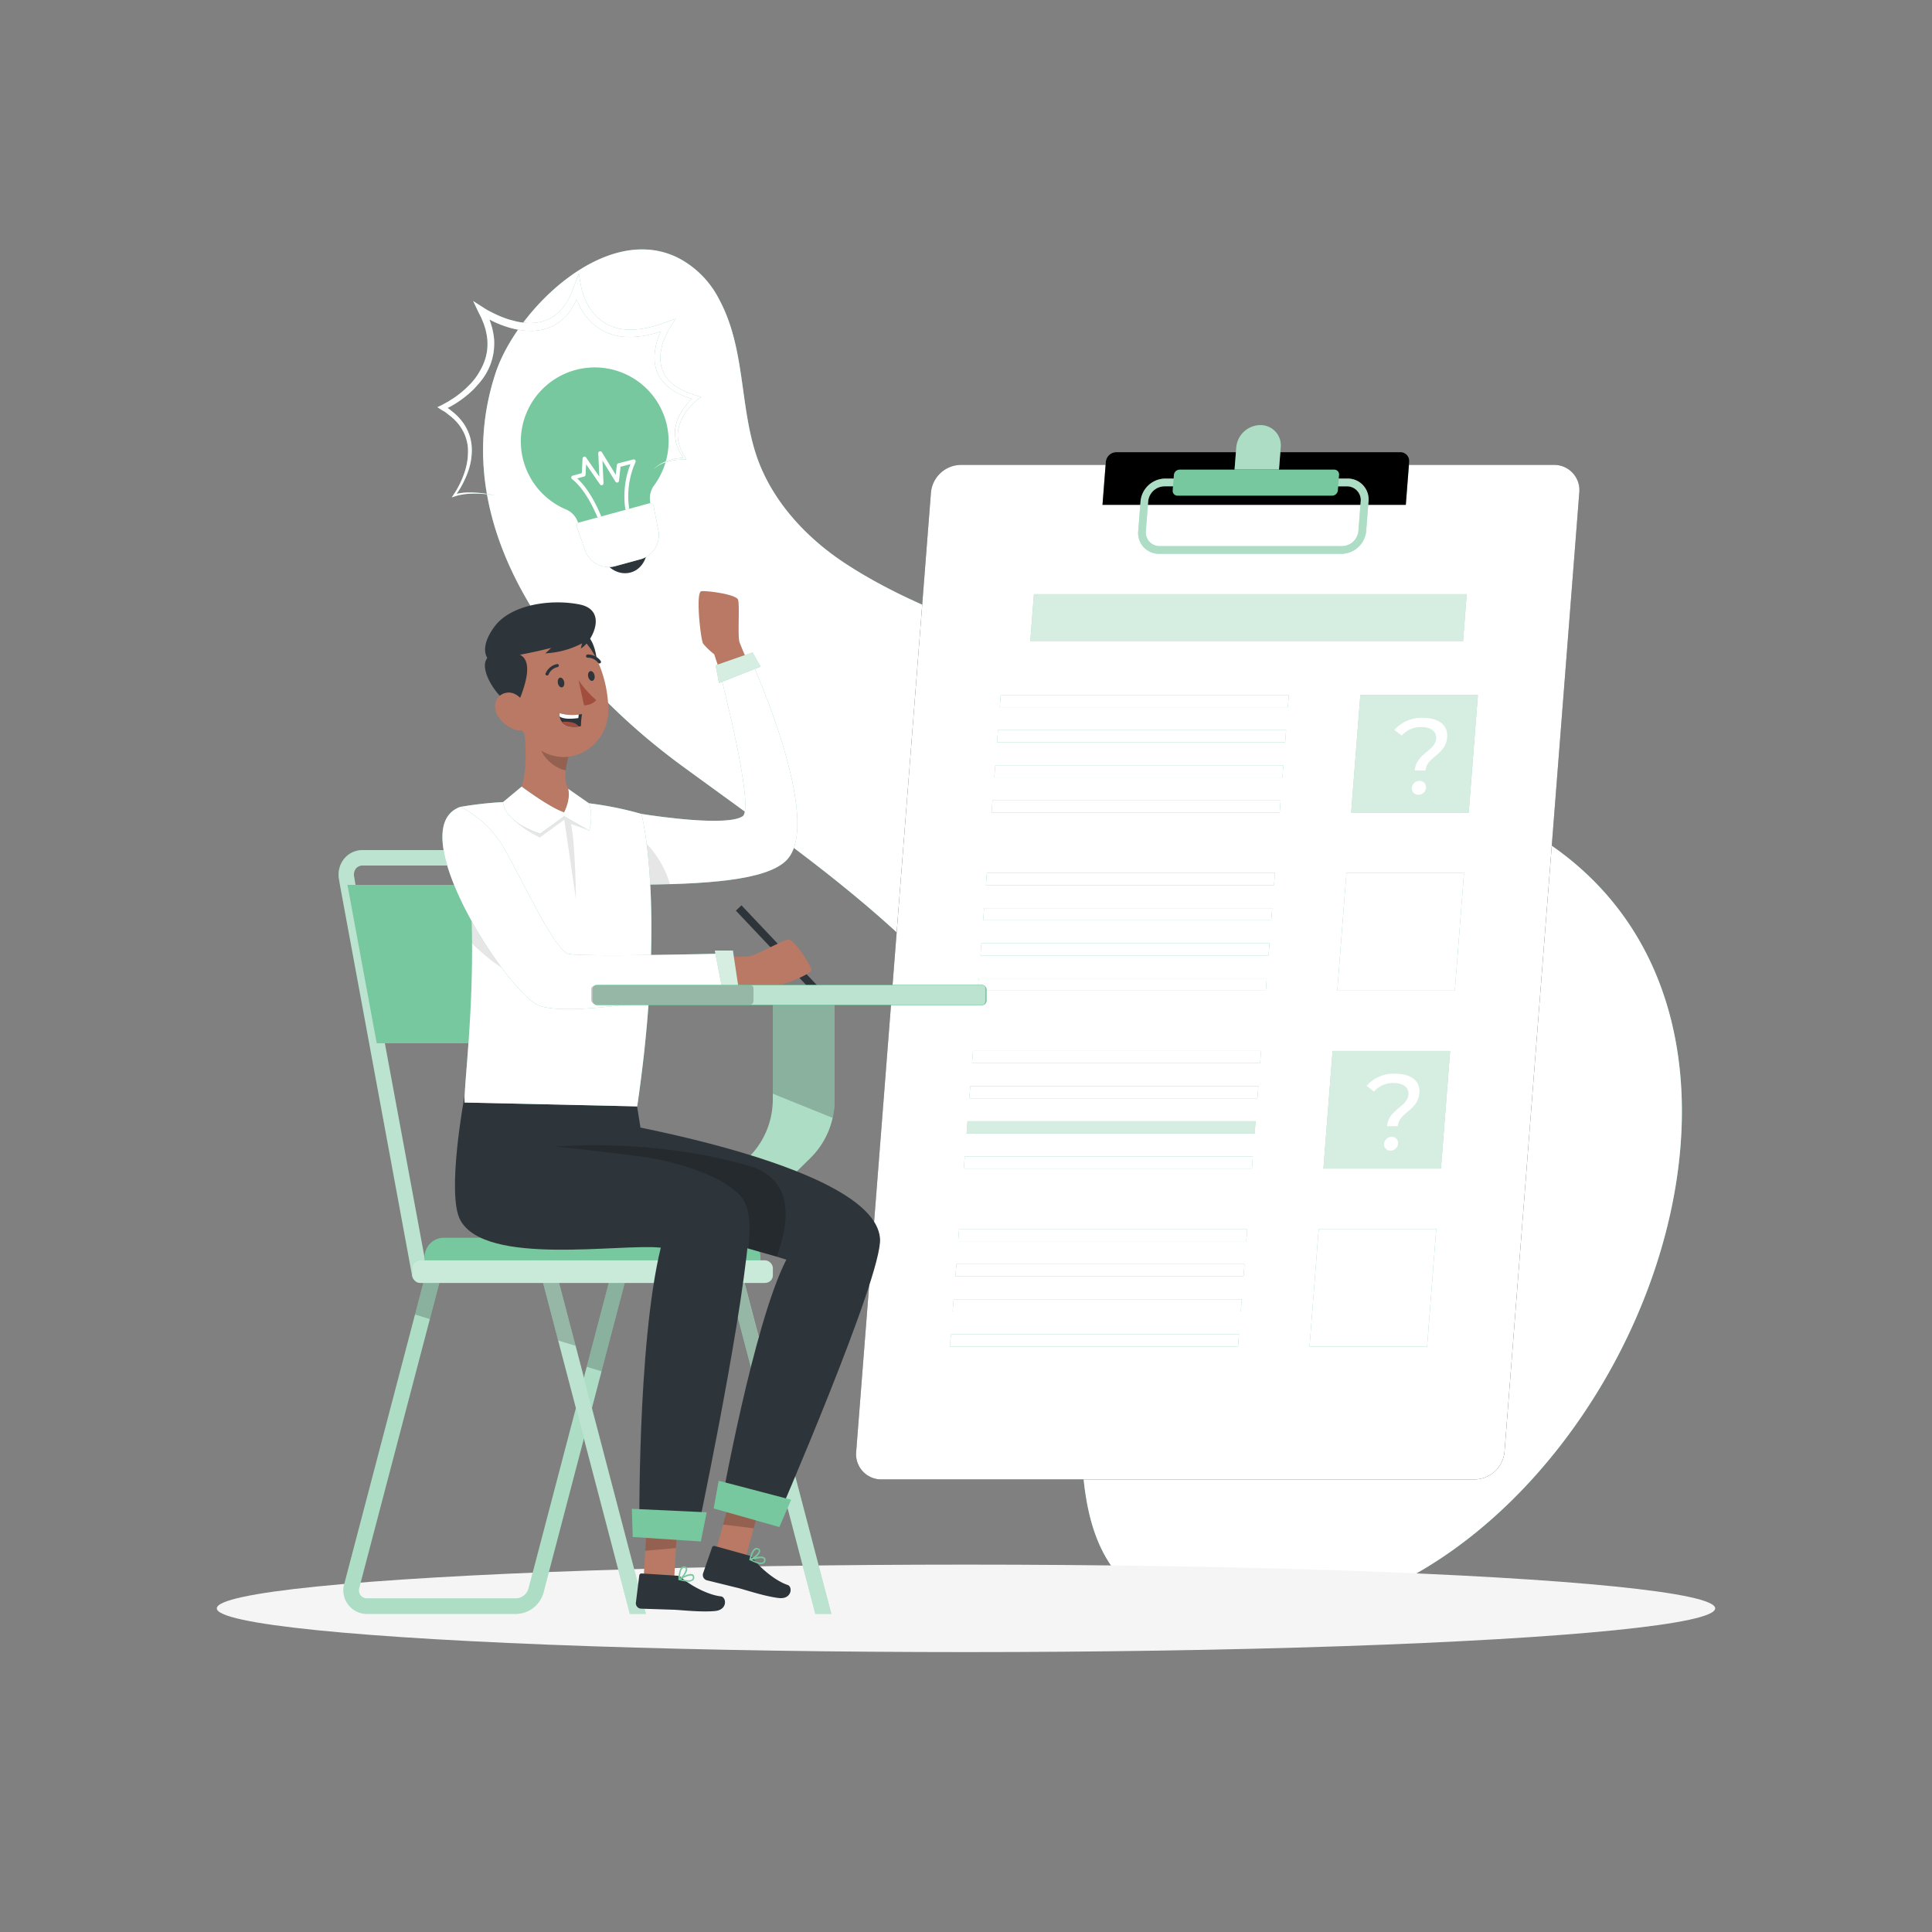 <?xml version="1.0" encoding="UTF-8"?>
<svg xmlns="http://www.w3.org/2000/svg" xmlns:xlink="http://www.w3.org/1999/xlink" xmlns:v="https://vecta.io/nano" viewBox="0 0 500 500">
  <rect x="0" y="0" width="500" height="500" fill="#808080" stroke="none"/>
  <style><![CDATA[.B{fill:#77c79f}.C{opacity:.7}.D{fill:#fff}.E{fill:#2e353a}.F{opacity:.2}.G{fill:#b97964}.H{opacity:.4}]]></style>
  <use xlink:href="#B" class="B"></use>
  <use xlink:href="#B" opacity=".9" class="D"></use>
  <ellipse cx="250" cy="416.24" rx="193.89" ry="11.32" fill="#f5f5f5"></ellipse>
  <use xlink:href="#C" class="E"></use>
  <use xlink:href="#C" class="D F"></use>
  <use xlink:href="#D" class="B"></use>
  <use xlink:href="#D" class="F"></use>
  <path d="M331,121.53h-11.5l.45-5.76a6.32,6.32,0,0,1,6.19-5.75h0a5.25,5.25,0,0,1,5.31,5.75Z" class="B"></path>
  <g class="D">
    <path d="M331,121.53h-11.5l.45-5.76a6.32,6.32,0,0,1,6.19-5.75h0a5.25,5.25,0,0,1,5.31,5.75Z" class="H"></path>
    <path d="M379.59 372.5H231.85l18.86-241.83h147.73L379.59 372.5z"></path>
  </g>
  <use xlink:href="#E" class="B"></use>
  <g class="H D">
    <use xlink:href="#E"></use>
  </g>
  <g class="B">
    <path d="M344.76 128.28h-40a1.25 1.25 0 0 1-1.27-1.37l.31-4a1.52 1.52 0 0 1 1.49-1.37h40a1.24 1.24 0 0 1 1.26 1.37l-.31 4a1.51 1.51 0 0 1-1.48 1.37zM378.63 166h-112l.95-12.22h112l-.95 12.22z"></path>
    <use xlink:href="#F"></use>
    <use xlink:href="#G"></use>
    <use xlink:href="#G" x="-0.71" y="9.1"></use>
    <use xlink:href="#H"></use>
    <path d="M380.1 210.3h-30.42l2.38-30.44h30.42l-2.38 30.44z"></path>
  </g>
  <path d="M371.68 191.16c.14-1.78-1.24-3-3.74-3a6.44 6.44 0 0 0-5.16 2.2l-1.92-1.45a9.41 9.41 0 0 1 7.45-3.12c4 0 6.46 1.87 6.21 5-.36 4.65-5.31 5-5.59 8.61h-2.79c.35-4.4 5.29-5.04 5.54-8.24zm-6.28 12.73a1.92 1.92 0 0 1 2-1.78 1.59 1.59 0 0 1 1.64 1.78 1.93 1.93 0 0 1-1.92 1.78 1.61 1.61 0 0 1-1.72-1.78z" class="D"></path>
  <g class="B">
    <use xlink:href="#I"></use>
    <use xlink:href="#F" x="-4.3" y="55.16"></use>
    <use xlink:href="#H" x="-2.88" y="36.97"></use>
    <use xlink:href="#G" x="-5.01" y="64.26"></use>
    <use xlink:href="#J"></use>
  </g>
  <path d="M368.09 237.23c.14-1.79-1.24-3-3.74-3a6.44 6.44 0 0 0-5.16 2.2l-1.92-1.43a9.38 9.38 0 0 1 7.45-3.12c4 0 6.46 1.87 6.21 5-.36 4.65-5.31 5-5.59 8.61h-2.79c.34-4.49 5.29-5.06 5.54-8.26zM361.81 250a1.92 1.92 0 0 1 1.95-1.79 1.59 1.59 0 0 1 1.64 1.79 1.94 1.94 0 0 1-1.92 1.78 1.61 1.61 0 0 1-1.67-1.78z" class="D"></path>
  <g class="B">
    <use xlink:href="#F" x="-7.18" y="92.13"></use>
    <use xlink:href="#I" x="-4.3" y="55.16"></use>
    <path d="M324.7 293.34h-74.55l.24-3.16h74.56l-.25 3.16z"></path>
    <use xlink:href="#H" x="-7.18" y="92.13"></use>
    <path d="M372.92 302.43H342.5l2.37-30.44h30.42l-2.37 30.44z"></path>
  </g>
  <path d="M364.5 283.29c.14-1.78-1.24-3-3.75-3a6.43 6.43 0 0 0-5.15 2.2l-1.92-1.49a9.38 9.38 0 0 1 7.45-3.12c4 0 6.45 1.86 6.21 4.95-.36 4.66-5.31 5-5.59 8.61H359c.3-4.33 5.25-4.95 5.5-8.15zM358.22 296a1.92 1.92 0 0 1 1.95-1.78 1.59 1.59 0 0 1 1.64 1.78 1.93 1.93 0 0 1-1.92 1.78 1.6 1.6 0 0 1-1.67-1.78z" class="D"></path>
  <g class="B">
    <use xlink:href="#I" x="-7.18" y="92.13"></use>
    <use xlink:href="#I" x="-7.89" y="101.23"></use>
    <use xlink:href="#F" x="-12.19" y="156.39"></use>
    <use xlink:href="#I" x="-9.31" y="119.42"></use>
    <use xlink:href="#J" x="-7.18" y="92.13"></use>
  </g>
  <g class="D">
    <path d="M360.91 329.36c.14-1.79-1.24-3-3.75-3a6.42 6.42 0 0 0-5.15 2.2l-1.92-1.45a9.38 9.38 0 0 1 7.45-3.12c4 0 6.45 1.87 6.21 5-.36 4.65-5.31 5-5.59 8.61h-2.79c.34-4.43 5.29-5.04 5.54-8.24zm-6.28 12.73a1.92 1.92 0 0 1 1.95-1.79 1.59 1.59 0 0 1 1.64 1.79 1.94 1.94 0 0 1-1.92 1.78 1.61 1.61 0 0 1-1.67-1.78z"></path>
    <path d="M378.63 166h-112l.95-12.22h112l-.95 12.22z" class="C"></path>
    <use xlink:href="#F" class="C"></use>
    <use xlink:href="#G" class="C"></use>
    <use xlink:href="#G" x="-0.71" y="9.1" class="C"></use>
    <use xlink:href="#H" class="C"></use>
    <path d="M380.1 210.3h-30.42l2.38-30.44h30.42l-2.38 30.44z" class="C"></path>
    <use xlink:href="#I" class="C"></use>
    <use xlink:href="#F" x="-4.3" y="55.16" class="C"></use>
    <use xlink:href="#H" x="-2.88" y="36.97" class="C"></use>
    <use xlink:href="#G" x="-5.01" y="64.26" class="C"></use>
    <use xlink:href="#J" class="C"></use>
    <use xlink:href="#F" x="-7.18" y="92.13" class="C"></use>
    <use xlink:href="#I" x="-4.3" y="55.16" class="C"></use>
    <path d="M324.7 293.34h-74.55l.24-3.16h74.56l-.25 3.16z" class="C"></path>
    <use xlink:href="#H" x="-7.18" y="92.13" class="C"></use>
    <path d="M372.92 302.43H342.5l2.37-30.44h30.42l-2.37 30.44z" class="C"></path>
    <use xlink:href="#I" x="-7.18" y="92.13" class="C"></use>
    <use xlink:href="#I" x="-7.89" y="101.23" class="C"></use>
    <use xlink:href="#F" x="-12.19" y="156.39" class="C"></use>
    <use xlink:href="#I" x="-9.31" y="119.42" class="C"></use>
    <use xlink:href="#J" x="-7.18" y="92.13" class="C"></use>
  </g>
  <path d="M200,257v27.54a21,21,0,0,1-5.85,14.57L168.45,326H183l26.7-26.28a21.08,21.08,0,0,0,6.3-15V257Z" class="B"></path>
  <path d="M216,257v27.69a20.24,20.24,0,0,1-.52,4.61,20.91,20.91,0,0,1-5.78,10.42L183,326H168.45l25.7-26.89A21,21,0,0,0,200,284.54V257Z" class="D H"></path>
  <path d="M216,257v27.69a20.24,20.24,0,0,1-.52,4.61L200,283.05V257Z" class="F"></path>
  <use xlink:href="#K" class="B"></use>
  <g class="H D">
    <use xlink:href="#K"></use>
  </g>
  <g class="B">
    <use xlink:href="#L"></use>
    <use xlink:href="#L" x="48"></use>
  </g>
  <g opacity=".5" class="D">
    <use xlink:href="#L"></use>
  </g>
  <g opacity=".5" class="D">
    <use xlink:href="#L" x="48"></use>
  </g>
  <path d="M110.35 329h4.14l-3.25 12.37-3.83-1.17 2.94-11.2zm33.25-1.13l5.35 20.41-4.49-1.36-4.73-18.04 3.87-1.01zm14.74 1.13h4.13l-6.78 25.9-3.84-1.17 6.49-24.73zm42.71 35.15l-4.51-1.38-8.81-33.64 3.87-1.1 9.45 36.12z" class="F"></path>
  <use xlink:href="#M" class="B"></use>
  <g opacity=".5" class="D">
    <use xlink:href="#M"></use>
  </g>
  <g class="B">
    <path d="M114.88 320.33h76.93a5 5 0 0 1 5 5V332a0 0 0 0 1 0 0h-86.93a0 0 0 0 1 0 0v-6.69a5 5 0 0 1 5-4.98z"></path>
    <rect x="106.67" y="326.18" width="93.35" height="5.84" rx="2.01"></rect>
  </g>
  <rect x="106.67" y="326.18" width="93.35" height="5.84" rx="2.01" opacity=".6" class="D"></rect>
  <path d="M148.33 270H97.5l-7.58-41h50.82l7.52 40.62.07.38z" class="B"></path>
  <path d="M198.33,182.63s-6.39-14.84-6.94-16.43.1-9.62-.39-11-7.91-2.37-9.48-2.19-.19,12.6.46,13.58a18,18,0,0,0,2.85,2.72l5.65,17Z" class="G"></path>
  <use xlink:href="#N" class="B"></use>
  <use xlink:href="#N" opacity=".8" class="D"></use>
  <path d="M173.39 228.86l-9.89.13 3-11.49a25.76 25.76 0 0 1 6.89 11.36z" opacity=".1"></path>
  <path d="M191.17 234.99l21.16 22.38" fill="none" stroke="#2e353a" stroke-miterlimit="10" stroke-width="2"></path>
  <path d="M176 248.17l17.83-.67c1.68-.17 8.67-4.17 10.17-4.33s5.5 6.16 6 7.66-11.33 5.5-12.5 5.34a18.38 18.38 0 0 1-3.67-1.44l-17.83 2.1zm-9.5 161.66l7.97-1.09 1.1-18.94-7.95 1.1-1.12 18.93z" class="G"></path>
  <path d="M175.07 407.78l-9-.57a.59.59 0 0 0-.63.51h0l-.88 7.1a1.41 1.41 0 0 0 1.31 1.5l8.61.28c2.44.14 7.23.66 10.58.33s2.94-3.63 1.5-3.79c-3.44-.39-8-2.91-10.14-4.83a2.24 2.24 0 0 0-1.35-.53z" class="E"></path>
  <g class="B">
    <path d="M177.83 409.32a10.21 10.21 0 0 1-2.12-.42.19.19 0 0 1-.14-.15.22.22 0 0 1 .09-.19c.27-.16 2.64-1.57 3.6-1.13a.7.7 0 0 1 .39.56 1 1 0 0 1-.29 1 2.16 2.16 0 0 1-1.53.33zm1.27-1.51c-.51-.24-1.89.35-2.86.88 1.42.37 2.47.39 2.88.05a.7.7 0 0 0 .17-.66.32.32 0 0 0-.19-.27z"></path>
    <path d="M175.75 408.9a.12.12 0 0 1-.08 0 .25.25 0 0 1-.1-.15c0-.07 0-2.42.82-3.15a1 1 0 0 1 .82-.21.71.71 0 0 1 .64.6c.13.89-1.17 2.49-2 2.91a.12.12 0 0 1-.1 0zm1.3-3.12a.53.53 0 0 0-.41.15c-.52.43-.65 1.75-.68 2.5a3.93 3.93 0 0 0 1.52-2.34c0-.11-.07-.25-.34-.3z"></path>
  </g>
  <path d="M167.62 390.9l7.95-1.09-.63 10.82-7.94.7.62-10.43z" class="F"></path>
  <path d="M166.82 298.51l-1.94-12.18-44.66-2.67s-4.75 25.34-1.1 32.09c6.51 12.05 41.62 6 51.89 7.15-6.14 25.11-5.54 74.18-5.54 74.18l14.67 1.12s11.29-52.87 13.57-78c1.54-16.95-12.51-16.53-26.89-21.69z" class="E"></path>
  <path d="M163.75 397.77l17.63 1.16 1.51-7.55-19.37-.9.23 7.29z" class="B"></path>
  <path d="M184.88 402.76l8.02.59 5.02-18.29-8.01-.58-5.03 18.28z" class="G"></path>
  <path d="M193.69 402.53l-8.69-2.42a.57.57 0 0 0-.72.36h0l-2.34 6.76a1.42 1.42 0 0 0 1 1.75l8.36 2.06c2.35.65 6.93 2.15 10.28 2.53s3.63-2.94 2.25-3.39c-3.28-1.1-7.2-4.52-8.91-6.84a2.23 2.23 0 0 0-1.23-.81z" class="E"></path>
  <g class="B">
    <path d="M196.07 404.62a9.5 9.5 0 0 1-2-.86.16.16 0 0 1-.1-.17.2.2 0 0 1 .12-.17c.29-.1 2.91-1 3.75-.35a.7.7 0 0 1 .28.63 1 1 0 0 1-.51.94 2.13 2.13 0 0 1-1.54-.02zm1.55-1.22c-.45-.34-1.92 0-3 .27 1.31.66 2.34.9 2.8.65a.69.69 0 0 0 .31-.61.31.31 0 0 0-.13-.31z"></path>
    <path d="M194.12 403.78H194a.19.19 0 0 1-.06-.17c0-.07.47-2.37 1.45-2.91a1 1 0 0 1 .84 0 .73.73 0 0 1 .51.73c-.07.89-1.67 2.19-2.57 2.43a.14.14 0 0 1-.05-.08zM196 401a.54.54 0 0 0-.43.06c-.6.32-1 1.58-1.19 2.31.82-.38 1.9-1.39 2-2 0-.11 0-.25-.27-.35z"></path>
  </g>
  <path d="M189.91 384.48l8.01.59-2.87 10.45-7.92-.97 2.78-10.07z" class="F"></path>
  <path d="M200.64 394.23l-14.12-4.15S195 342.5 203.5 326l-2.54-.79-7.35-2.1-62.11-16.36 19-17.73s75.68 11.54 77.25 31.48c.75 9.59-27.11 73.73-27.11 73.73z" class="E"></path>
  <path d="M184.7 390.39l17 4.81 3.05-7.07-18.76-4.92-1.29 7.18z" class="B"></path>
  <path d="M201 325.21l-7.35-2.1c.59-4.84.6-10.39-1.73-13.22-4.63-5.64-16.54-8.95-23.32-10.15-5.67-1-24.72-3-24.72-3s24.72-2.37 50 5c12.44 3.66 10.01 15.87 7.12 23.47z" class="F"></path>
  <use xlink:href="#O" class="B"></use>
  <use xlink:href="#O" class="C D"></use>
  <path d="M134.83 252.67c-4-.88-8.77-4.73-12.7-8.53a215.98 215.98 0 0 0-1.06-21.28c5.56 8.23 20.62 31.32 13.76 29.81z" opacity=".1"></path>
  <use xlink:href="#P" class="B"></use>
  <use xlink:href="#P" opacity=".8" class="D"></use>
  <path d="M185 246l2.17 11.37 4-1.37-1.5-10H185z" class="B"></path>
  <path d="M185 246l2.17 11.37 4-1.37-1.5-10H185z" class="C D"></path>
  <path d="M186.08 176.78l10.76-4.26-2.09-3.67-9.55 3.34.88 4.59z" class="B"></path>
  <path d="M186.08 176.78l10.76-4.26-2.09-3.67-9.55 3.34.88 4.59z" class="C D"></path>
  <path d="M130.24 207.58s.29 4.67 9.46 9.17l6.34-4.59 3 20.47s-.08-14-1.28-19.38l4.85 1.72s-4.13-7.09-11.16-8.72-11.21 1.33-11.21 1.33z" opacity=".1"></path>
  <path d="M135.1,185.16c1.12,6.43,2.12,18.19-2.45,22.37L146,211.25l6.52-3.29c-7.11-1.86-6.81-7.16-5.46-12.11Z" class="G"></path>
  <path d="M140 189.52l7.1 6.33a21.27 21.27 0 0 0-.69 3.52c-2.72-.45-6.4-3.53-6.63-6.39a9.39 9.39 0 0 1 .22-3.46z" class="F"></path>
  <path d="M144.57 167.29c-2.91 3.16-.4 6.77 8.89 11.16 2.21-4.87.86-13-2.14-14.42s-4.21.52-6.75 3.26z" class="E"></path>
  <path d="M131.2,177.23c2.36,8.37,3.32,13.38,8.54,16.81,7.86,5.15,17.49-1,17.68-9.91.16-8-3.72-20.35-12.75-21.92a11.86,11.86,0,0,0-13.47,15Z" class="G"></path>
  <path d="M144.37 176.81c.15.69.64 1.17 1.09 1.07s.69-.73.54-1.42-.63-1.17-1.08-1.08-.65.74-.55 1.43zm7.85-1.69c.15.69.64 1.17 1.09 1.07s.7-.73.55-1.43-.64-1.17-1.09-1.07-.7.74-.55 1.43z" class="E"></path>
  <path d="M149.73,176a24.9,24.9,0,0,0,4.58,5.19,4.08,4.08,0,0,1-3.17,1.33Z" fill="#a24e3f"></path>
  <path d="M141.69 174.8a.39.39 0 0 1-.48-.55 4.1 4.1 0 0 1 2.94-2.39.41.41 0 0 1 .47.32h0a.43.43 0 0 1-.35.47h0a3.27 3.27 0 0 0-2.3 1.91.4.4 0 0 1-.28.24zm13.53-3.1a.4.4 0 0 1-.42-.15 3.32 3.32 0 0 0-2.68-1.34.42.42 0 0 1-.45-.38.43.43 0 0 1 .37-.45 4.14 4.14 0 0 1 3.41 1.66.41.41 0 0 1-.07.58h0a.35.35 0 0 1-.16.08zM133 169c4.26.5 4.7 4.88.5 14.25-4.85-2.26-9.12-9.32-7.75-12.34s3.48-2.36 7.25-1.91z" class="E"></path>
  <path d="M128.63 184.89a8.25 8.25 0 0 0 4.89 4c2.78.81 4.2-1.67 3.46-4.31-.67-2.38-2.93-5.67-5.73-5.32s-3.88 3.26-2.62 5.63z" class="G"></path>
  <path d="M126.08 170.19s-2.11-2.72 2-8.16 14.15-7.11 21.85-5.61 3.12 10 .37 11.41l.34-1.33a23 23 0 0 1-9.5 2.58l1.52-1.41s-12.08 3.13-16.58 2.52zm24.55 14.63a20.79 20.79 0 0 0-.29 3.11l-.54.08c-2.48.33-3.73-.34-4.37-1.17a3.31 3.31 0 0 1-.59-1.41 3.08 3.08 0 0 1 0-.87 11.73 11.73 0 0 0 5 .36l.79-.1z" class="E"></path>
  <path d="M149.78 184.92l-.11.92c-2.32.3-4 .2-4.83-.41a3.08 3.08 0 0 1 0-.87 11.73 11.73 0 0 0 4.94.36z" class="D"></path>
  <path d="M149.8 188c-2.48.33-3.73-.34-4.37-1.17a8 8 0 0 1 2.81.18 3 3 0 0 1 1.56.99z" fill="#a24e3f"></path>
  <use xlink:href="#Q" class="B"></use>
  <use xlink:href="#Q" opacity=".8" class="D"></use>
  <rect x="153.33" y="254.87" width="102.01" height="5.27" rx="1.17" class="B"></rect>
  <path d="M255 255.9v2.93c0 .65-.18 1.17-.82 1.17H154.5c-.65 0-1.5-.52-1.5-1.17v-2.93c0-.64.85-.9 1.5-.9h99.68c.64 0 .82.26.82.9z" opacity=".5" class="D"></path>
  <path d="M195 255.9v2.93c0 .65-.22 1.17-.86 1.17H154.5c-.65 0-1.5-.52-1.5-1.17v-2.93c0-.64.85-.9 1.5-.9h39.64c.64 0 .86.26.86.9z" class="F"></path>
  <path d="M172.36 109.13a19.13 19.13 0 1 0-25.91 22.7 5.45 5.45 0 0 1 2.89 2.78l.65 1.47 18.41-5-.19-1.6a5.61 5.61 0 0 1 1.09-3.89 19.26 19.26 0 0 0 3.06-16.46z" class="B"></path>
  <path d="M156,136.12s-2.77-8.69-7.66-12.54l2.71-.74.21-4.17,4.43,6.41-.36-7.8,4.37,7.11.44-4,3.87-1a22.2,22.2,0,0,0-1.07,15.11" fill="none" stroke="#fff" stroke-linecap="round" stroke-linejoin="round"></path>
  <path d="M159.48 134.66c-3.26.89-5.08 4.64-4.06 8.37s4.48 6 7.74 5.14 5.07-4.63 4.06-8.36-4.48-6.03-7.74-5.15z" class="E"></path>
  <use xlink:href="#R" class="B"></use>
  <use xlink:href="#R" class="D H"></use>
  <use xlink:href="#S" class="B"></use>
  <use xlink:href="#S" class="C D"></use>
  <defs>
    <path id="B" d="M186.08 77.41A24.68 24.68 0 0 0 176 67c-18.8-10.06-42.27 13-47.73 29.5-13.53 40.88 17.58 79.29 48.35 101.79 45.29 33.13 88.55 61.19 102.69 119.44 7.54 31.09-15.68 92.23 29.93 100.35 97.29 17.33 178.68-153.29 83.9-204.39-28.15-15.18-58.52-25.42-88.84-35.3-27.73-9-60.44-16.28-85.11-32.29C209 139.53 200 130 195.93 118.4c-4.62-13.4-2.93-28.2-9.85-40.99z"></path>
    <path id="C" d="M381.66 382.87H228.17a6.52 6.52 0 0 1-6.59-7.16l19.35-248.24a7.87 7.87 0 0 1 7.71-7.16h153.48a6.53 6.53 0 0 1 6.6 7.16l-19.35 248.24a7.88 7.88 0 0 1-7.71 7.16z"></path>
    <path id="D" d="M360.87 136.54h-73.5a2.28 2.28 0 0 1-2.31-2.5l1.13-14.51a2.76 2.76 0 0 1 2.7-2.51h73.5a2.28 2.28 0 0 1 2.3 2.51L363.56 134a2.75 2.75 0 0 1-2.69 2.54z"></path>
    <path id="E" d="M347.2 143.33H300a5.38 5.38 0 0 1-5.43-5.9l.6-7.68a6.49 6.49 0 0 1 6.35-5.9h47.21a5.39 5.39 0 0 1 5.44 5.9l-.6 7.68a6.51 6.51 0 0 1-6.37 5.9zm-45.86-17.47a4.28 4.28 0 0 0-4.19 3.89l-.6 7.68a3.55 3.55 0 0 0 3.58 3.9h47.22a4.29 4.29 0 0 0 4.2-3.9l.6-7.68a3.56 3.56 0 0 0-3.59-3.89z"></path>
    <path id="F" d="M333.3 183.01h-74.56l.25-3.15h74.56l-.25 3.15z"></path>
    <path id="G" d="M332.6 192.11h-74.56l.24-3.16h74.56l-.24 3.16z"></path>
    <path id="H" d="M331.18 210.3h-74.56l.24-3.15h74.56l-.24 3.15z"></path>
    <path id="I" d="M329.71 229.08h-74.56l.25-3.16h74.56l-.25 3.16z"></path>
    <path id="J" d="M376.51 256.37h-30.42l2.37-30.45h30.42l-2.37 30.45z"></path>
    <path id="K" d="M158.34,329,136.8,411.06a3.48,3.48,0,0,1-3.37,2.61H94.94a2.08,2.08,0,0,1-1.64-.81,2.05,2.05,0,0,1-.36-1.79L114.49,329h-4.14L89.07,410.05a6.09,6.09,0,0,0,5.87,7.62h38.49a7.49,7.49,0,0,0,7.24-5.59L162.47,329Z"></path>
    <path id="L" d="M167.15 417.67l-23.55-89.8-3.87 1.01 23.28 88.79h4.14z"></path>
    <path id="M" d="M106.7,330.37,88,229.14l-.25-1.53a6.58,6.58,0,0,1,1.35-5.41,6.13,6.13,0,0,1,4.81-2.2h40.48a8.66,8.66,0,0,1,8.06,6.92l.3,1.71,18.69,101-3.94.72-18.75-101.3-.24-1.42a4.62,4.62,0,0,0-4.12-3.63H93.87a2.18,2.18,0,0,0-1.74.76,2.63,2.63,0,0,0-.48,2.17l.28,1.68,18.71,101Z"></path>
    <path id="N" d="M166,210.64c4.36.69,22.21,3.27,26.2.61,3.22-2.15-5.85-37-5.85-37l8.07-3.29s19.17,42.22,8.93,51.86c-5.2,4.9-19.82,6.14-40.85,6.14Z"></path>
    <path id="O" d="M166 210.64s6.48 24-1.09 75.69l-44.69-1c-.17-7.2 5.14-42.48-1.07-76.51a94.38 94.38 0 0 1 13.53-1.34 174 174 0 0 1 19.91.43 88.8 88.8 0 0 1 13.41 2.73z"></path>
    <path id="P" d="M119.12 208.82c-15.29 5.51 11.55 46.91 19.88 51.18s50.67-4.67 50.67-4.67l-1.67-8.56s-37.46.95-40.91.08-11.65-18.52-16.37-26.85a26.71 26.71 0 0 0-11.6-11.18z"></path>
    <path id="Q" d="M135 203.58s7.22 5.42 11 6.67c0 0 1.78-3.34 1.05-6.1l5.47 3.81a13.51 13.51 0 0 1 0 7l-6.52-3.71-6.16 4.5s-9.11-2.64-9.64-8.17z"></path>
    <path id="R" d="M165.76 144.74l-6.56 1.79a6.44 6.44 0 0 1-7.76-4.06l-2.15-6.07a.92.92 0 0 1 .63-1.2l18.08-4.93a.92.92 0 0 1 1.15.72l1.23 6.31a6.44 6.44 0 0 1-4.62 7.44z"></path>
    <path id="S" d="M128.38 128.25a31 31 0 0 0-5.43-.51 22.15 22.15 0 0 0-2.71.15l-1.33.23c-.22.06-.44.09-.65.17l-.63.2-.72.23.43-.63a24.12 24.12 0 0 0 2.87-5.8 17.83 17.83 0 0 0 .75-3.13 14.22 14.22 0 0 0 .14-1.59 14.06 14.06 0 0 0 0-1.59 11.71 11.71 0 0 0-.22-1.56l-.19-.76-.25-.75a9.55 9.55 0 0 0-.65-1.42 11.26 11.26 0 0 0-.83-1.32 13.16 13.16 0 0 0-1-1.2l-.55-.56-.6-.52c-.39-.36-.85-.64-1.26-1s-.9-.56-1.35-.85l-1-.66 1.11-.53 1.62-.89 1.58-1a26.18 26.18 0 0 0 2.93-2.32l1.32-1.3c.43-.45.82-.93 1.19-1.41s.73-1 1-1.51a14.46 14.46 0 0 0 .87-1.59 13.42 13.42 0 0 0 .68-1.68l.26-.86.19-.89a11.83 11.83 0 0 0 .2-1.78 13.6 13.6 0 0 0-.32-3.59l-.2-.89-.28-.87c-.17-.59-.44-1.14-.66-1.71s-.54-1.1-.81-1.66l-1.43-3 2.74 1.76c.48.32 1 .63 1.57.92l1.66.82a27.14 27.14 0 0 0 3.44 1.33l1.77.46a15.55 15.55 0 0 0 1.79.3 13.54 13.54 0 0 0 1.79.11 14.75 14.75 0 0 0 1.77-.12l.86-.15.85-.23a11.71 11.71 0 0 0 1.6-.66 5.48 5.48 0 0 0 .74-.43 5 5 0 0 0 .71-.5 13 13 0 0 0 1.3-1.16 13.28 13.28 0 0 0 1.11-1.37 12.49 12.49 0 0 0 .95-1.52c.31-.51.52-1.09.79-1.63s.43-1.14.65-1.71l1.25-3.28.62 3.42a12.2 12.2 0 0 0 .43 1.65 15.65 15.65 0 0 0 2.38 4.65 12.11 12.11 0 0 0 2.43 2.42 10.34 10.34 0 0 0 1.44.92 11 11 0 0 0 1.57.7 13.12 13.12 0 0 0 1.66.46 14.39 14.39 0 0 0 1.73.24 17 17 0 0 0 1.75 0c.59 0 1.18-.08 1.77-.13s1.18-.19 1.76-.28l1.75-.42 1.73-.52 1.71-.61 2.37-.85-1.36 2.11c-.25.37-.5.82-.73 1.25l-.64 1.33a16.21 16.21 0 0 0-.93 2.78 12.16 12.16 0 0 0-.33 2.87 8.69 8.69 0 0 0 .49 2.78l.27.66.34.73a8.62 8.62 0 0 0 .83 1.15 9.73 9.73 0 0 0 1 1 11.27 11.27 0 0 0 1.17.89 13.15 13.15 0 0 0 1.26.76c.43.24.89.42 1.34.64l1.4.53 1.44.45 1 .32-.84.65a14.17 14.17 0 0 0-1.59 1.44 15.57 15.57 0 0 0-1.38 1.66c-.23.29-.41.6-.61.9a8.62 8.62 0 0 0-.52.94 6.23 6.23 0 0 0-.44 1 6.07 6.07 0 0 0-.33 1l-.23 1-.1 1.07c0 .36 0 .72.06 1.08a4.8 4.8 0 0 0 .18 1.06 6.25 6.25 0 0 0 .28 1l.41 1a5.89 5.89 0 0 0 .51 1l.56 1 .21.35h-.39a17.17 17.17 0 0 0-4.38.58 9.59 9.59 0 0 0-2.06.81 4.57 4.57 0 0 0-.47.29 2.36 2.36 0 0 0-.45.33 3.62 3.62 0 0 0-.42.36l-.39.41.37-.43a3 3 0 0 1 .4-.39 3.13 3.13 0 0 1 .44-.36l.46-.31a10.27 10.27 0 0 1 2.05-.94 16.38 16.38 0 0 1 4.45-.79l-.17.35-.62-1a6 6 0 0 1-.58-1l-.47-1a5.85 5.85 0 0 1-.34-1.1 4.84 4.84 0 0 1-.24-1.13c0-.38-.09-.77-.1-1.15v-1.17c0-.38.14-.76.2-1.14a7.17 7.17 0 0 1 .32-1.12 6.23 6.23 0 0 1 .43-1.08 8.28 8.28 0 0 1 .52-1 10.85 10.85 0 0 1 .6-1 15.58 15.58 0 0 1 1.43-1.81 15.24 15.24 0 0 1 1.69-1.61l.19 1-1.51-.43-1.49-.53-1.46-.65a12.73 12.73 0 0 1-1.39-.79 12.13 12.13 0 0 1-1.31-.95 9.68 9.68 0 0 1-1.14-1.14 9.18 9.18 0 0 1-1-1.33l-.41-.72-.33-.77a10 10 0 0 1-.64-3.18 13.07 13.07 0 0 1 .29-3.25 18.15 18.15 0 0 1 .94-3.07l.66-1.46.8-1.43 1 1.26-1.78.65-1.81.56-1.86.46c-.62.15-1.25.24-1.89.31a17.72 17.72 0 0 1-1.93.16 18.15 18.15 0 0 1-2 0 16.12 16.12 0 0 1-1.94-.26 15.82 15.82 0 0 1-1.91-.51 14.71 14.71 0 0 1-1.82-.79 12.29 12.29 0 0 1-1.69-1.06 14 14 0 0 1-2.82-2.77 16.38 16.38 0 0 1-2-3.36 17.56 17.56 0 0 1-.71-1.82 15.07 15.07 0 0 1-.52-1.93l1.87.14-.69 1.86a20 20 0 0 1-.86 1.81 14 14 0 0 1-1 1.73 16 16 0 0 1-1.28 1.6 13.53 13.53 0 0 1-1.54 1.38 6.17 6.17 0 0 1-.86.58 8.08 8.08 0 0 1-.9.52 13.43 13.43 0 0 1-1.93.78l-1 .25-1 .18a14 14 0 0 1-2 .11 15 15 0 0 1-2-.13 18.44 18.44 0 0 1-2-.35 20.9 20.9 0 0 1-1.92-.52 27.54 27.54 0 0 1-3.66-1.44l-1.75-.88-1.72-1 1.31-1.19.86 1.8a20 20 0 0 1 .71 1.87l.3 1 .22 1a19.48 19.48 0 0 1 .3 2 17.17 17.17 0 0 1 0 2 13.59 13.59 0 0 1-.24 2l-.22 1-.3 1a15.49 15.49 0 0 1-.78 1.88 14.32 14.32 0 0 1-1 1.75 19.18 19.18 0 0 1-1.18 1.58l-1.33 1.49c-.46.49-.95.92-1.44 1.36a30.15 30.15 0 0 1-3.15 2.37q-.83.54-1.68 1l-1.78.9.07-1.19 1.42.94 1.33 1.07.64.58.59.62a15.43 15.43 0 0 1 1.08 1.34 12.47 12.47 0 0 1 .89 1.49 11.57 11.57 0 0 1 .68 1.58l.25.83.18.84a12.45 12.45 0 0 1 .2 1.71 16.57 16.57 0 0 1-1.16 6.63 25 25 0 0 1-3.19 5.86l-.29-.4.67-.19c.23-.07.46-.1.69-.15.45-.1.91-.13 1.37-.19a23.15 23.15 0 0 1 2.76 0 31.89 31.89 0 0 1 5.43.76z"></path>
  </defs>
</svg>
